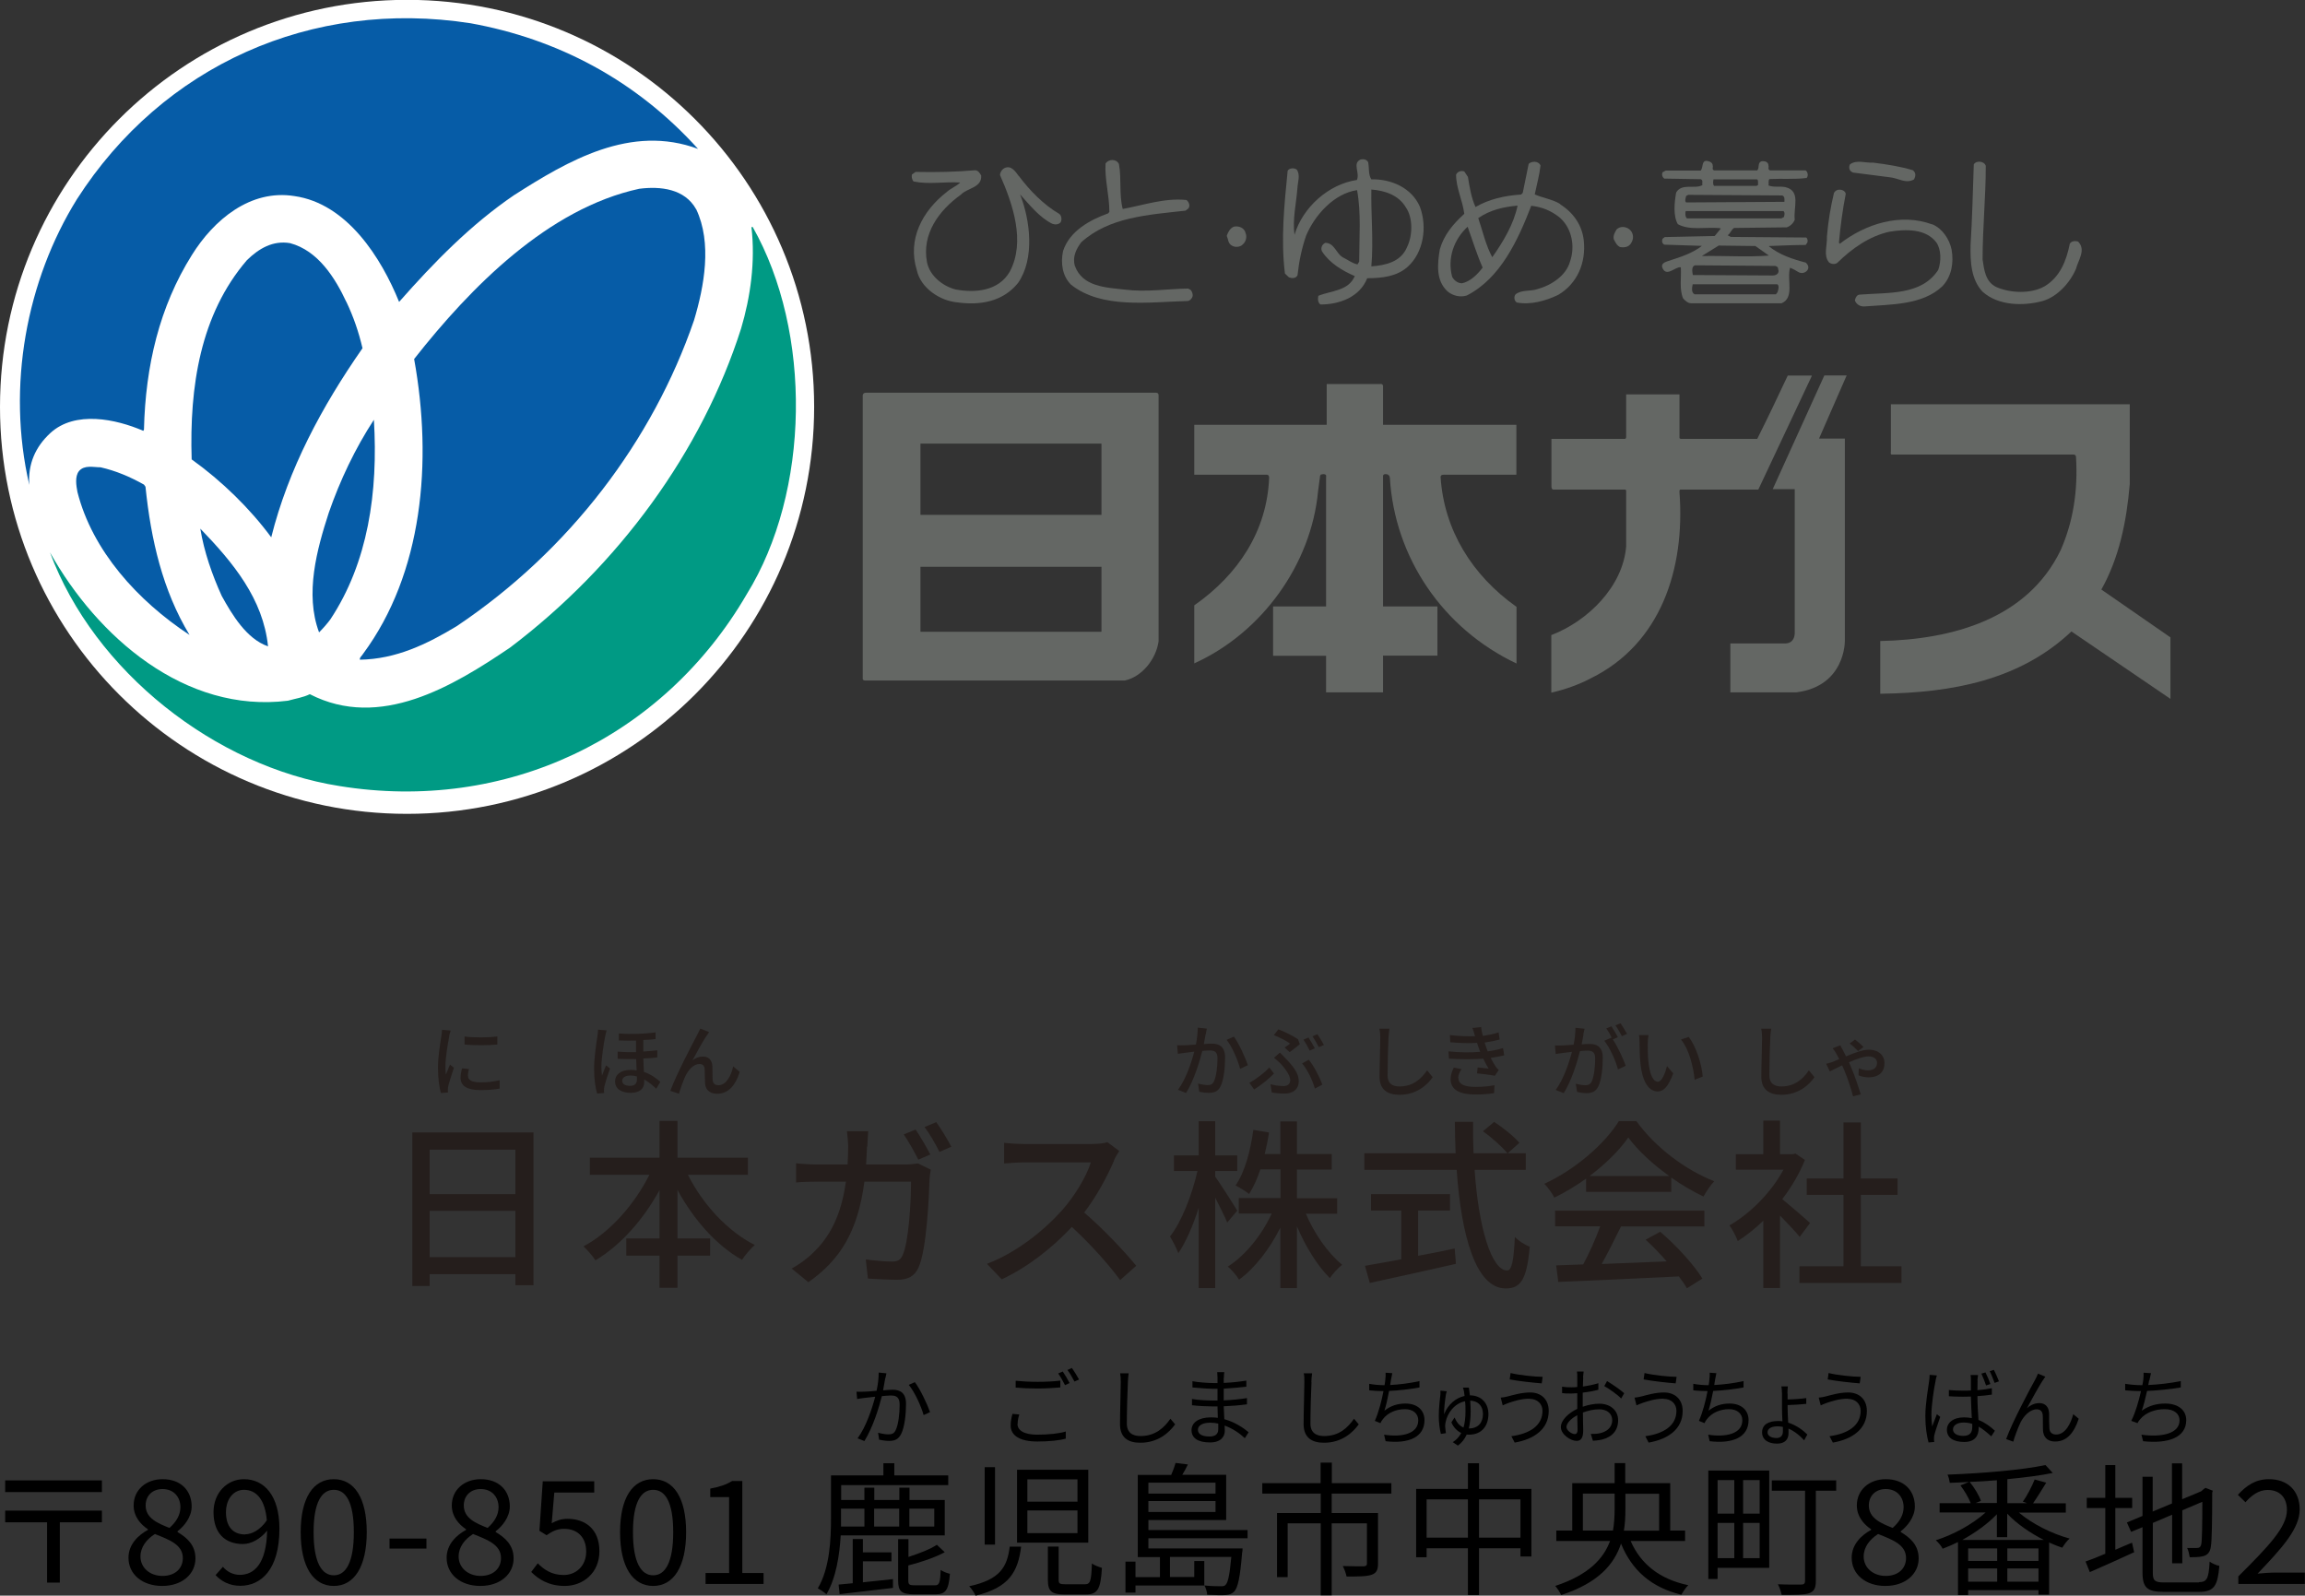 <?xml version="1.0" encoding="UTF-8"?>
<svg id="_レイヤー_2" data-name="レイヤー 2" xmlns="http://www.w3.org/2000/svg" viewBox="0 0 151.78 105.07">
  <rect x="0" y="0" width="151.78" height="105.07" fill="#333333" stroke="none"/>
  <defs>
    <style>
      .cls-1, .cls-2, .cls-3, .cls-4, .cls-5, .cls-6 {
        stroke-width: 0px;
      }

      .cls-2 {
        fill: #646764;
      }

      .cls-3 {
        fill: #065ca7;
      }

      .cls-4 {
        fill: #251e1c;
      }

      .cls-5 {
        fill: #fff;
      }

      .cls-6 {
        fill: #009a84;
      }
    </style>
  </defs>
  <g id="_レイヤー_1-2" data-name="レイヤー 1">
    <g>
      <path class="cls-2" d="M90.3,11.81c-.21-.32-.13-.74-.21-1.13-.1-.18-.28-.22-.49-.18-.57.25-.04.86-.25,1.35-1.88.28-3.57,1.81-4.11,3.61-.14-1.03.11-2.01.19-3.05.02-.42.21-.88-.04-1.24-.18-.14-.5-.1-.6.07-.22,2.24-.46,4.5-.18,6.77l.26.25c.17.07.46.1.57-.14.1-.93.28-1.77.56-2.59.56-1.35,1.84-2.79,3.36-3.01.28,1.48.14,3.15.14,4.71l-.11.18c-.36-.07-.64-.31-.96-.46-.45-.25-.56-.96-1.16-.96-.22.1-.32.35-.22.56.5.78,1.35,1.28,2.16,1.63-.42.99-1.55.95-2.4,1.3-.04.21-.04.44.14.57,1.23,0,2.58-.47,3.08-1.73.96,0,1.94-.11,2.65-.74,1.07-.95,1.31-2.65.82-3.96-.53-1.24-1.88-1.84-3.19-1.81ZM92.64,16.3c-.42.96-1.42,1.17-2.34,1.24.15-1.63-.03-3.47,0-5.06.88.07,1.78.35,2.27,1.17.49.7.45,1.91.07,2.64Z"/>
      <path class="cls-2" d="M116.49,16.2c.74-.03,1.73-.07,2.41-.07l.1-.14c.06-.11.03-.29-.07-.35l-4.96-.04-.21-.11c.18-.1.25-.39.43-.48l3.46-.04c.22-.07.43-.25.53-.5-.1-.82.43-1.91-.63-2.15-.35-.07-.78.03-1.1-.11.04-.14-.04-.32.07-.42.82-.04,1.66.03,2.44-.07.14-.14.07-.43-.07-.5h-2.33c-.18-.04-.07-.25-.11-.31,0-.26-.25-.32-.46-.29-.28.1-.11.42-.28.6h-2.83c-.18-.04-.06-.21-.1-.31,0-.22-.22-.29-.4-.32-.35,0-.21.42-.39.64h-2.3l-.21.11c-.07.14-.03.32.11.42l2.4.04c.18.07.07.24.11.39-.5.28-1.37-.15-1.73.49-.11.63-.21,1.52.11,2.08.77.43,1.83.18,2.75.26l.08.03-.4.49-3.29.07-.14.11c-.07.15-.03.32.11.39l2.48.08c-.63.49-1.42.74-2.2.99-.18.07-.49.14-.42.42.27.71.85-.06,1.23,0,.04.71-.11,1.45.15,2.05.14.15.31.32.53.32h5.95c.87-.36.34-1.55.56-2.34.21.08.38.18.56.29.18.1.42.07.57-.11.15-.18.06-.39-.1-.52-.85-.22-1.7-.5-2.41-1.06ZM112.83,11.81h2.87c.11.07.04.25.07.36l-.1.07h-2.8c-.1-.11-.06-.32-.04-.43ZM111.03,12.9l.14-.07,6.19.04c.18.08.14.25.14.42l-6.47.04c-.11-.1-.03-.28,0-.43ZM111.1,14.39c-.14-.09-.14-.35-.1-.49h6.44c.11.1.06.28.03.39l-.17.09h-6.2ZM113.19,16.17l2.4.03.89.63c-1.49.11-2.84,0-4.42.03l1.13-.7ZM111.63,17.47l5.28.04c.11.06.18.06.18.21.1.28-.12.42-.36.42l-5.26-.03c-.04-.21-.11-.6.17-.64ZM117.05,19.24l-.11.14h-5.35c-.24-.11-.17-.45-.13-.66h5.58c.14.11.06.38,0,.53Z"/>
      <path class="cls-2" d="M102.75,13.44c-.52-.32-1.16-.4-1.69-.64.13-.63.31-1.27.38-1.9-.14-.33-.6-.29-.78-.11l-.39,1.91-.11.11c-1.09.07-2.12.31-3,.82-.28-.61-.39-1.31-.5-1.98l-.24-.36c-.22-.07-.44,0-.54.21,0,.89.43,1.69.54,2.58-.78.71-1.35,1.42-1.61,2.34-.16.95-.27,2.05.5,2.76.33.28.81.42,1.27.28,2.23-1.13,3.39-3.68,4.25-5.91.71.08,1.31.32,1.88.78.81.71,1.02,1.92.67,2.9-.25.92-1.24,1.56-2.12,1.8-.46.17-1.06.03-1.46.35-.13.15-.1.43.08.54.92.17,1.9-.11,2.72-.5,1.27-.75,1.84-2.12,1.69-3.57-.1-1-.67-1.84-1.56-2.4ZM96.25,18.65c-.28,0-.53-.22-.63-.43-.32-1.2.1-2.44,1.02-3.29.32.88.6,1.81.99,2.69-.35.46-.81.92-1.38,1.04ZM98.27,16.95c-.43-.78-.64-1.74-.93-2.59.79-.54,1.67-.74,2.59-.82-.25,1.2-.92,2.34-1.67,3.4Z"/>
      <path class="cls-2" d="M122,11.36l2.41.31c.56.04,1.09.46,1.63.14.1-.21.14-.42-.08-.6-.82-.25-1.73-.39-2.61-.5-.53.03-1.09-.21-1.53.11-.1.18-.06.45.18.53Z"/>
      <path class="cls-2" d="M136.86,15.91c-.18-.06-.47-.06-.57.15-.22,1.1-.64,2.19-1.67,2.8-.89.5-2.26.45-3.19.03-.7-.35-.78-1.14-.88-1.8,0-2.09.21-4.11.21-6.16-.07-.32-.64-.39-.79-.1-.06,1.73-.1,3.53-.21,5.27-.03,1.17.04,2.31.79,3.11,1.03.92,2.66.96,3.96.61.96-.28,1.8-1.2,2.19-2.12.15-.58.67-1.24.15-1.78Z"/>
      <path class="cls-2" d="M127.24,14.78c-2.1-.78-4.42-.03-6.09,1.27l-.06-.07c.1-1.1.24-2.16.45-3.22-.07-.32-.63-.39-.78-.04-.22.92-.38,1.88-.46,2.86.03.58-.25,1.24.14,1.7.14.11.38.15.54.03.98-.96,2.12-1.76,3.43-2.05,1.09-.18,2.41-.21,3.1.71.32.46.32,1.24.12,1.8-1.1,1.69-3.26,1.48-5.17,1.63-.18,0-.29.21-.32.39.11.25.32.39.6.39,1.77-.14,3.86-.08,5.17-1.34.6-.64.75-1.53.6-2.4-.14-.68-.6-1.39-1.27-1.67Z"/>
      <path class="cls-2" d="M106.43,15.14c-.1.18-.21.35-.17.6.1.21.21.43.42.53.21.03.49.03.67-.18.14-.18.24-.43.14-.71-.14-.42-.75-.6-1.07-.24Z"/>
      <path class="cls-2" d="M119.3,24.73h-1.58c-.67,1.42-1.31,2.78-2.01,4.17h-5.03c-.1-.01-.09-.09-.09-.09v-2.84h-3.51v2.82c-.02.1-.07.11-.07.11h-4.85v3.13s-.01.19.12.21h4.7s.11-.02.1.1v3.63c-.21,2.66-2.53,4.93-4.93,5.85v3.79c.92-.21,1.82-.53,2.63-.96,4.56-2.26,6.19-7.15,5.81-12.24,0,0-.03-.21.1-.17h5.09l3.53-7.5Z"/>
      <path class="cls-2" d="M118.29,45.59h-4.35v-3.22h3.64c.66-.03.6-.75.6-.75v-9.41h-1.45l3.4-7.49h1.47s-1.82,4.16-1.82,4.16h1.7v13.32s.05,2.98-3.2,3.39Z"/>
      <path class="cls-2" d="M123.81,45.66v-3.45c4.77-.1,9.69-1.46,11.88-5.98.82-1.87,1.15-3.9,1.01-6.16-.02-.15-.17-.14-.17-.14h-11.98c-.08-.05-.04-.17-.04-.17v-3.14h15.73v5.26c-.21,2.48-.7,4.85-1.87,6.94l4.55,3.15v4.05l-.19-.13-6.33-4.31c-3.4,3.21-7.85,4.03-12.5,4.1h-.1Z"/>
      <path class="cls-5" d="M26.8,53.59c14.8,0,26.81-11.99,26.81-26.8,0-14.8-12-26.8-26.81-26.8S0,11.99,0,26.8C0,41.59,12,53.59,26.8,53.59Z"/>
      <path class="cls-3" d="M45.98,9.81c-4.45-1.66-8.59.78-12.13,3.04-2.86,1.95-5.27,4.42-7.57,7.03-1.17-2.89-3.42-6.48-6.9-6.97-2.89-.46-5.3,1.56-6.75,3.89-2.13,3.4-3.05,7.29-3.15,11.48l-.04.09c-1.81-.78-4.49-1.35-6.12.14-.99.91-1.49,2.05-1.39,3.42-1.51-6.5-.18-13.48,3.14-18.82C10.71,4.32,20.51-.09,30.98,1.53c5.69,1.03,10.86,3.71,14.99,8.28Z"/>
      <path class="cls-3" d="M45.84,13.77c1.06,2.23.53,5.09-.14,7.32-2.72,7.92-8.2,15.17-15.64,20.15-1.94,1.17-3.97,2.16-6.36,2.2-.04-.14.14-.26.21-.39,3.92-5.3,4.59-12.62,3.36-19.41,3.75-4.77,8.84-9.91,14.82-11.21,1.41-.18,3,0,3.75,1.35Z"/>
      <path class="cls-6" d="M49.56,14.94c3.93,6.93,3.79,17.44-.39,24.19-5.52,9.49-15.89,14.4-26.81,12.63-8.17-1.28-16.16-7.54-19.07-15.39,3.11,5.56,8.89,10.62,15.67,9.77.49-.14,1-.21,1.44-.43,4.63,2.38,9.42-.52,13.19-3.07,7.15-5.41,12.63-12.91,15.21-21.01.61-2.05.95-4.39.68-6.68h.07Z"/>
      <path class="cls-3" d="M22.81,19.88c.47.99.81,1.98,1.06,3.05-2.69,3.86-4.88,7.95-6.01,12.45-1.42-1.92-3.26-3.71-5.24-5.13-.15-4.8.57-9.55,3.64-13.12.79-.77,1.71-1.31,2.84-1.12,1.84.49,2.97,2.29,3.71,3.88Z"/>
      <path class="cls-3" d="M21.75,40.79c-.21.28-.45.56-.74.85-.95-2.54-.14-5.48.64-7.88.74-2.13,1.73-4.22,2.97-6.12.29,4.77-.39,9.41-2.87,13.15Z"/>
      <path class="cls-3" d="M9.48,31.91l.1.14c.36,3.5,1.13,6.83,2.9,9.76-3.43-2.26-6.4-5.55-7.38-9.41-.08-.43-.18-1.02.1-1.38.36-.42.95-.25,1.42-.25,1.02.23,1.97.64,2.86,1.14Z"/>
      <path class="cls-3" d="M17.65,42.56c-1.42-.49-2.37-2.09-3.05-3.32-.63-1.39-1.16-2.9-1.41-4.43,2.16,2.23,4.14,4.63,4.46,7.75Z"/>
      <path class="cls-2" d="M78.25,19c-1.38.02-2.79.25-4.18.07-1.24-.14-2.79-.18-3.29-1.56-.18-.6.1-1.13.42-1.56,1.84-1.66,4.39-1.8,6.87-2.08l.18-.14c.14-.18.04-.43-.12-.56-1.45-.15-2.82.34-4.2.59-.25-.95-.07-2.01-.25-2.96-.18-.36-.67-.33-.88-.04-.07,1.03.25,2.08.25,3.19l-.08.1c-1.2.43-2.54,1.16-2.97,2.48-.17.81-.04,1.66.53,2.22,2.03,1.6,5.06,1.14,7.69,1.07.17-.03.36-.25.31-.46-.04-.18-.1-.29-.28-.35Z"/>
      <path class="cls-2" d="M67.09,11.6c-.21-.28-.5-.75-.95-.53-.18.1-.29.29-.29.46.83,1.88,1.7,4.38.64,6.36-.74,1.28-2.27,1.41-3.57,1.17-.82-.21-1.7-.88-1.88-1.8-.35-1.85.78-3.4,2.23-4.44.42-.45,1.39-.45,1.34-1.26-.08-.14-.18-.33-.39-.35-1.27.11-2.58.14-3.93.11l-.24.17c-.04.14,0,.35.11.46,1,.21,2.05,0,3.07.07-.28.26-.64.39-.91.64-1.59,1.24-2.58,3.11-1.95,5.13.25,1.17,1.52,2.02,2.66,2.12,1.51.21,3-.04,4-1.27,1.12-1.6.81-4.14.14-5.84.61.67,1.27,1.52,2.13,1.94.18.06.39.06.54-.1.1-.18.06-.47-.11-.57-.99-.57-1.95-1.55-2.63-2.47Z"/>
      <path class="cls-2" d="M81.24,14.93c-.24.1-.38.35-.46.6.1.22.08.5.32.63.21.15.57.12.74-.07.21-.18.28-.5.18-.74-.07-.35-.46-.5-.79-.42Z"/>
      <path class="cls-2" d="M91.52,31.45c.31,5.27,3.5,9.95,8.34,12.24v-3.73c-2.94-2.08-4.78-5.08-5-8.56,0-.18.29-.14.29-.14h4.7v-3.29h-8.78v-2.47c.03-.28-.2-.21-.2-.21h-3.51v2.68h-8.72v3.29h4.76s.17-.03.17.2c-.14,3.51-2.04,6.38-4.93,8.4v3.82c4.47-2.02,7.7-6.54,8.15-11.32l.12-.91c0-.13.06-.2.06-.2.44-.12.35.16.35.16v8.52h-3.49v3.25h3.49v2.41h3.75v-2.42h3.58v-3.24h-3.58v-8.6s.01-.17.3-.09c0,0,.19.11.13.21Z"/>
      <path class="cls-2" d="M56.81,26.11v18.59s0,.11.16.11h17.1c1.14-.25,2.06-1.42,2.22-2.58v-16.19c.01-.21-.2-.18-.2-.18h-19.04c-.29-.02-.24.26-.24.26ZM72.53,33.9h-11.92v-4.69h11.92v4.69ZM72.53,41.6h-11.92v-4.28h11.92v4.28Z"/>
    </g>
    <g>
      <g>
        <path class="cls-4" d="M35.13,74.57v10.06h-1.19v-.73h-5.65v.78h-1.14v-10.11h7.98ZM28.29,75.7v2.93h5.65v-2.93h-5.65ZM33.94,82.78v-3.05h-5.65v3.05h5.65Z"/>
        <path class="cls-4" d="M45.3,77.36c.97,1.93,2.6,3.71,4.4,4.62-.26.23-.66.68-.84.98-1.71-.97-3.19-2.66-4.25-4.61v3.2h2.15v1.13h-2.15v2.12h-1.18v-2.12h-2.19v-1.13h2.19v-3.19c-1.06,1.94-2.54,3.62-4.22,4.63-.18-.28-.55-.7-.79-.92,1.74-.92,3.36-2.76,4.34-4.71h-3.92v-1.13h4.59v-2.42h1.18v2.42h4.64v1.13h-3.96Z"/>
        <path class="cls-4" d="M57.09,75.5c-.01.41-.04.8-.06,1.18h2.59c.31,0,.59-.04.83-.07l.84.41c-.04.2-.07.46-.08.61-.04,1.21-.19,4.64-.72,5.82-.25.55-.66.82-1.39.82-.65,0-1.34-.05-1.95-.08l-.14-1.26c.61.08,1.25.14,1.74.14.36,0,.55-.11.68-.41.41-.84.56-3.55.56-4.85h-3.07c-.44,3.33-1.63,5.17-3.69,6.62l-1.1-.9c.43-.23.96-.6,1.38-1.01,1.16-1.09,1.89-2.54,2.19-4.71h-1.82c-.44,0-1.01.01-1.46.05v-1.26c.46.05,1,.08,1.46.08h1.93c.02-.36.04-.74.04-1.15,0-.26-.04-.76-.08-1.04h1.4c-.02.29-.05.73-.06,1.02ZM61.26,76.02l-.79.34c-.24-.48-.64-1.2-.96-1.66l.78-.32c.3.43.73,1.18.97,1.64ZM62.64,75.51l-.78.34c-.25-.52-.65-1.2-.98-1.64l.77-.32c.32.44.77,1.19,1,1.63Z"/>
        <path class="cls-4" d="M73.36,76.42c-.42.98-1.13,2.34-1.97,3.42,1.24,1.06,2.69,2.6,3.43,3.51l-1.06.94c-.79-1.08-1.99-2.4-3.18-3.5-1.28,1.37-2.9,2.65-4.62,3.45l-.97-1.02c1.94-.74,3.74-2.18,4.93-3.51.82-.91,1.62-2.23,1.91-3.17h-4.4c-.47,0-1.12.06-1.31.07v-1.36c.24.04.94.08,1.31.08h4.45c.44,0,.84-.05,1.04-.12l.78.58c-.08.12-.26.42-.35.62Z"/>
        <path class="cls-4" d="M80.81,80.5c-.16-.4-.49-1.04-.79-1.64v5.96h-1.09v-5.29c-.37,1.18-.85,2.27-1.34,2.99-.11-.31-.36-.8-.55-1.1.76-.95,1.46-2.76,1.81-4.31h-1.55v-1.03h1.63v-2.25h1.09v2.25h1.45v1.03h-1.45v.37c.32.44,1.24,1.88,1.45,2.24l-.66.78ZM85.98,79.9c.56,1.33,1.48,2.64,2.4,3.38-.26.2-.62.59-.81.88-.8-.78-1.6-2.07-2.17-3.41v4.07h-1.09v-3.98c-.71,1.4-1.67,2.66-2.72,3.42-.17-.28-.5-.66-.74-.86,1.14-.72,2.23-2.06,2.89-3.49h-2.17v-1.02h2.75v-1.89h-1.33c-.2.62-.46,1.18-.74,1.62-.19-.16-.65-.44-.89-.56.61-.89.98-2.27,1.17-3.66l1.03.17c-.07.49-.17.96-.28,1.42h1.03v-2.15h1.09v2.15h2.29v1.02h-2.29v1.89h2.65v1.02h-2.06Z"/>
        <path class="cls-4" d="M97.1,77.03c.26,3.78,1.1,6.63,2.15,6.63.29,0,.43-.65.5-2.21.25.26.67.53.98.64-.19,2.16-.59,2.75-1.58,2.75-1.98,0-2.93-3.49-3.23-7.81h-6.08v-1.09h6.01c-.02-.68-.05-1.38-.05-2.07h1.2c-.01.7,0,1.4.03,2.07h3.44v1.09h-3.37ZM93.38,82.69c.79-.14,1.61-.31,2.41-.48l.08,1.01c-1.99.46-4.14.92-5.67,1.26l-.32-1.13c.65-.11,1.47-.26,2.39-.43v-3.21h-1.99v-1.08h5.2v1.08h-2.1v2.99ZM98.38,73.87c.59.38,1.32.97,1.67,1.38l-.78.7c-.34-.42-1.03-1.04-1.62-1.46l.73-.61Z"/>
        <path class="cls-4" d="M104.44,77.61c-.66.47-1.37.9-2.09,1.25-.12-.25-.42-.67-.66-.91,2.05-.94,4.01-2.66,4.91-4.13h1.15c1.27,1.76,3.26,3.23,5.13,3.96-.26.28-.52.67-.71,1.01-.7-.34-1.43-.76-2.12-1.25v.94h-5.61v-.86ZM102.38,79.72h9.85v1.04h-5.49c-.4.8-.84,1.7-1.27,2.47,1.33-.05,2.82-.11,4.28-.17-.44-.5-.92-1.01-1.39-1.43l.96-.52c1.09.92,2.23,2.19,2.78,3.08l-1.02.64c-.13-.23-.31-.49-.53-.78-2.86.14-5.9.28-7.94.36l-.14-1.09,1.78-.06c.4-.74.83-1.7,1.12-2.51h-2.97v-1.04ZM109.92,77.44c-1.08-.77-2.06-1.67-2.7-2.54-.58.84-1.49,1.74-2.55,2.54h5.25Z"/>
        <path class="cls-4" d="M118.52,81.46c-.28-.35-.82-.92-1.31-1.42v4.77h-1.1v-4.43c-.54.53-1.12.98-1.68,1.34-.11-.29-.38-.82-.55-1.03,1.37-.78,2.75-2.17,3.56-3.67h-3.14v-1.02h1.81v-2.21h1.1v2.21h.83l.19-.04.62.42c-.36.91-.89,1.79-1.49,2.58.56.46,1.56,1.32,1.83,1.57l-.68.91ZM125.21,83.38v1.1h-6.72v-1.1h2.9v-4.7h-2.42v-1.08h2.42v-3.69h1.14v3.69h2.42v1.08h-2.42v4.7h2.68Z"/>
      </g>
      <g>
        <path class="cls-4" d="M29.58,68.27c-.09.42-.25,1.39-.25,1.94,0,.18.01.36.03.55.09-.21.19-.46.27-.66l.26.21c-.13.39-.31.94-.37,1.2-.02.07-.03.18-.03.24,0,.05,0,.13.01.19l-.47.03c-.1-.36-.19-.97-.19-1.67,0-.77.16-1.65.22-2.06.02-.13.04-.29.05-.43l.57.05c-.04.09-.09.3-.11.39ZM30.82,70.85c0,.23.18.42.8.42.46,0,.85-.04,1.28-.14v.55c-.31.06-.74.1-1.29.1-.88,0-1.28-.3-1.28-.8,0-.19.03-.38.09-.63l.46.04c-.05.18-.07.32-.07.46ZM32.75,68.25v.53c-.59.06-1.56.06-2.16,0v-.53c.59.09,1.62.07,2.16,0Z"/>
        <path class="cls-4" d="M39.85,68.24c-.09.42-.25,1.48-.25,2.03,0,.19.02.37.04.56.07-.21.19-.48.27-.68l.26.21c-.14.38-.31.91-.37,1.18-.02.07-.03.18-.03.24,0,.05,0,.13.01.19l-.46.04c-.11-.37-.2-.94-.2-1.64,0-.76.16-1.74.22-2.15.02-.12.04-.29.04-.42l.57.05c-.04.09-.08.3-.1.4ZM43.17,67.96v.46c-.23.03-.51.05-.81.06v.76c.33-.02.64-.05.92-.08v.47c-.26.03-.58.06-.92.07.01.31.03.61.04.88.49.17.85.45,1.08.66l-.27.45c-.24-.24-.51-.45-.79-.61,0,.06,0,.12,0,.17,0,.43-.29.71-.89.71s-1.03-.25-1.03-.76c0-.4.33-.75,1.02-.75.14,0,.27.01.4.03-.01-.24-.02-.5-.03-.74-.4,0-.81,0-1.22-.02v-.47c.41.03.82.04,1.21.03v-.76c-.37.01-.75,0-1.13-.01v-.46c.88.07,1.79.02,2.41-.07ZM41.48,71.5c.36,0,.46-.18.46-.44,0-.05,0-.11,0-.18-.14-.04-.29-.06-.43-.06-.34,0-.54.14-.54.34,0,.23.2.34.52.34Z"/>
        <path class="cls-4" d="M46.52,68.21c-.24.36-.67,1.13-.92,1.61.22-.17.46-.25.69-.25.37,0,.6.23.62.65.01.27,0,.67.02.91.02.24.18.33.38.33.52,0,.84-.65.97-1.24l.43.36c-.27.86-.72,1.44-1.49,1.44-.56,0-.78-.35-.79-.68-.02-.29-.02-.7-.03-.95-.01-.2-.13-.33-.34-.33-.39,0-.73.39-.93.8-.14.3-.35.9-.42,1.16l-.57-.19c.38-1.04,1.48-3.15,1.75-3.65.07-.13.14-.27.22-.45l.58.23c-.05.07-.1.16-.16.25Z"/>
      </g>
      <g>
        <path class="cls-4" d="M79.39,68.1c-.03.16-.08.41-.12.65.21-.02.4-.03.52-.03.5,0,.88.2.88.92,0,.61-.08,1.44-.29,1.87-.16.36-.43.45-.79.45-.2,0-.44-.03-.62-.07l-.08-.54c.21.06.49.1.63.1.19,0,.33-.05.42-.25.15-.32.23-.97.23-1.51,0-.44-.2-.52-.53-.52-.11,0-.28.01-.47.03-.19.76-.56,1.95-1.07,2.77l-.53-.21c.52-.7.89-1.81,1.07-2.51-.24.03-.45.05-.57.07-.13.02-.37.05-.51.07l-.05-.56c.18.01.32,0,.5,0,.16,0,.44-.03.74-.05.07-.38.12-.77.12-1.11l.6.06c-.03.11-.05.24-.07.36ZM82.17,70.14l-.51.24c-.14-.55-.53-1.47-.89-1.91l.48-.21c.32.43.76,1.39.92,1.88Z"/>
        <path class="cls-4" d="M82.58,71.74l-.31-.44c.43-.23,1.02-.68,1.31-1.01l.31.4c-.29.3-.79.73-1.31,1.05ZM84.48,71.52c.25,0,.48-.1.48-.39,0-.34-.37-.8-.62-1.08-.12-.12-.29-.27-.45-.4l.39-.34c.14.14.27.27.4.41.51.53.84.98.84,1.46,0,.65-.51.83-.94.83-.31,0-.6-.03-.84-.08l-.08-.54c.27.08.53.12.82.12ZM84.95,68.72c-.22-.17-.68-.41-1.07-.56l.3-.38c.41.16.97.43,1.29.65l.12.33c-.13.11-.47.38-.67.52l-.33-.3c.13-.09.27-.19.35-.25ZM85.75,70.02l.43-.24c.34.41.73,1.17.89,1.64l-.49.26c-.13-.5-.48-1.24-.84-1.66ZM86.58,69.03l-.34.15c-.1-.21-.27-.52-.41-.72l.33-.14c.13.19.31.51.42.71ZM87.18,68.81l-.34.14c-.11-.22-.28-.52-.42-.71l.33-.14c.13.19.33.52.43.71Z"/>
        <path class="cls-4" d="M91.43,68.33c-.03.57-.06,1.76-.06,2.48,0,.55.33.73.78.73.9,0,1.45-.51,1.82-1.06l.37.45c-.34.49-1.04,1.16-2.19,1.16-.78,0-1.31-.34-1.31-1.19,0-.73.05-2.06.05-2.56,0-.22-.02-.43-.06-.6h.66c-.03.2-.05.41-.06.6Z"/>
        <path class="cls-4" d="M96.98,67.69l.55-.06c.02.19.06.39.11.58.36-.05.71-.12,1.04-.23l.07.47c-.29.08-.64.15-.99.2.04.11.07.21.1.3.03.09.07.18.1.28.42-.05.76-.14,1.01-.22l.08.48c-.25.06-.55.12-.89.17.1.2.21.39.32.56.06.09.13.16.21.24l-.26.38c-.29-.07-.8-.12-1.17-.16l.04-.39c.25.03.56.06.72.07-.13-.21-.25-.43-.35-.65-.63.05-1.47.05-2.26,0l-.03-.48c.77.08,1.51.08,2.09.03-.03-.08-.06-.15-.09-.23-.05-.13-.08-.25-.12-.36-.49.03-1.11.02-1.76-.04l-.03-.47c.61.07,1.18.09,1.66.07,0-.02,0-.03-.02-.05-.04-.17-.1-.34-.16-.51ZM96.03,70.97c0,.41.37.6,1.12.6.49,0,.89-.04,1.26-.11l-.03.52c-.36.06-.79.09-1.23.09-1.02,0-1.62-.3-1.63-1,0-.31.1-.54.21-.77l.51.1c-.12.18-.22.36-.22.58Z"/>
        <path class="cls-4" d="M104.27,68.12c-.03.16-.08.41-.12.65.21-.02.4-.03.52-.03.49,0,.87.2.87.92,0,.61-.08,1.44-.29,1.87-.17.36-.44.45-.79.45-.2,0-.44-.04-.61-.08l-.09-.54c.21.06.49.1.63.1.18,0,.32-.05.42-.24.15-.32.23-.98.23-1.52,0-.44-.2-.52-.53-.52-.11,0-.28.01-.47.03-.19.76-.56,1.95-1.07,2.77l-.53-.21c.52-.7.89-1.81,1.07-2.51-.23.03-.44.05-.56.07-.13.02-.37.05-.51.07l-.05-.56c.17.01.33,0,.5,0,.16,0,.44-.03.73-.05.08-.38.12-.77.12-1.11l.6.06c-.03.11-.05.24-.08.36ZM106.53,68.3l-.33.14c.31.46.7,1.3.85,1.74l-.51.24c-.14-.55-.54-1.45-.9-1.89l.48-.21s.02.02.02.03c-.1-.2-.24-.46-.37-.63l.34-.14c.13.19.31.51.42.71ZM107.13,68.08l-.33.15c-.12-.22-.28-.52-.43-.71l.34-.14c.13.19.33.52.43.7Z"/>
        <path class="cls-4" d="M108.5,68.71c0,.33,0,.76.04,1.16.08.81.29,1.36.63,1.36.26,0,.48-.56.6-1.03l.41.48c-.33.88-.64,1.19-1.02,1.19-.52,0-1-.5-1.14-1.85-.05-.45-.06-1.07-.06-1.38,0-.13,0-.35-.04-.48h.63c-.03.16-.05.43-.05.57ZM112.12,70.89l-.53.21c-.09-.89-.38-2.03-.9-2.65l.51-.17c.47.6.86,1.78.92,2.61Z"/>
        <path class="cls-4" d="M116.57,68.33c-.03.57-.06,1.76-.06,2.48,0,.55.34.73.79.73.9,0,1.44-.51,1.81-1.06l.37.45c-.34.49-1.04,1.16-2.19,1.16-.78,0-1.31-.34-1.31-1.19,0-.73.05-2.06.05-2.56,0-.22-.02-.43-.06-.6h.66c-.03.2-.05.41-.06.6Z"/>
        <path class="cls-4" d="M121.33,69.11c.06.11.14.27.23.45.53-.23,1.1-.44,1.49-.44.71,0,1.04.43,1.04.87,0,.58-.33.95-1.07.95-.23,0-.5-.07-.64-.13l.02-.47c.17.08.4.14.59.14.43,0,.61-.22.61-.5,0-.2-.16-.42-.56-.42-.32,0-.81.18-1.29.39.06.12.11.25.15.35.22.49.49,1.32.63,1.76l-.51.13c-.13-.51-.36-1.2-.57-1.7-.05-.11-.1-.23-.15-.34-.35.17-.65.32-.81.4l-.24-.5c.17-.04.33-.1.41-.12.13-.05.29-.12.45-.19-.08-.15-.15-.29-.21-.39-.05-.09-.14-.23-.23-.32l.51-.2c.05.09.1.2.14.27ZM121.79,68.72l.36-.27c.14.1.42.35.56.49l-.36.27c-.15-.16-.37-.36-.56-.5Z"/>
      </g>
    </g>
    <g>
      <g>
        <path class="cls-1" d="M6.71,98.25H.34v-.77h6.37v.77ZM6.71,100.24h-2.77v3.97h-.84v-3.97H.34v-.77h6.37v.77Z"/>
        <path class="cls-1" d="M8.46,102.57c0-.88.65-1.49,1.28-1.83v-.04c-.5-.34-.94-.85-.94-1.57,0-1.04.83-1.73,1.91-1.73,1.19,0,1.91.74,1.91,1.8,0,.71-.52,1.32-.93,1.63v.05c.6.36,1.18.84,1.18,1.74,0,1.02-.87,1.81-2.19,1.81s-2.22-.78-2.22-1.85ZM12.04,102.6c0-.88-.86-1.2-1.84-1.59-.55.35-.95.86-.95,1.48,0,.74.62,1.28,1.45,1.28s1.34-.49,1.34-1.18ZM11.88,99.25c0-.67-.43-1.2-1.18-1.2-.65,0-1.11.43-1.11,1.08,0,.82.75,1.16,1.57,1.48.47-.42.72-.87.72-1.37Z"/>
        <path class="cls-1" d="M14.2,103.71l.48-.54c.27.33.68.53,1.11.53.95,0,1.76-.74,1.8-2.91-.44.54-1.04.88-1.59.88-1.18,0-1.94-.71-1.94-2.1,0-1.29.91-2.17,2-2.17,1.34,0,2.34,1.08,2.34,3.26,0,2.72-1.23,3.76-2.58,3.76-.72,0-1.25-.3-1.63-.71ZM16.14,101.03c.44,0,.99-.28,1.43-.92-.11-1.31-.65-2.01-1.51-2.01-.67,0-1.18.59-1.18,1.48s.42,1.46,1.26,1.46Z"/>
        <path class="cls-1" d="M19.8,100.89c0-2.27.83-3.49,2.18-3.49s2.17,1.23,2.17,3.49-.82,3.54-2.17,3.54-2.18-1.26-2.18-3.54ZM23.3,100.89c0-1.99-.53-2.79-1.32-2.79s-1.33.81-1.33,2.79.53,2.84,1.33,2.84,1.32-.86,1.32-2.84Z"/>
        <path class="cls-1" d="M25.65,101.31h2.43v.66h-2.43v-.66Z"/>
        <path class="cls-1" d="M29.41,102.57c0-.88.65-1.49,1.28-1.83v-.04c-.5-.34-.94-.85-.94-1.57,0-1.04.83-1.73,1.91-1.73,1.19,0,1.91.74,1.91,1.8,0,.71-.52,1.32-.93,1.63v.05c.6.36,1.18.84,1.18,1.74,0,1.02-.87,1.81-2.19,1.81s-2.22-.78-2.22-1.85ZM32.99,102.6c0-.88-.86-1.2-1.84-1.59-.55.35-.95.86-.95,1.48,0,.74.62,1.28,1.45,1.28s1.34-.49,1.34-1.18ZM32.83,99.25c0-.67-.43-1.2-1.18-1.2-.65,0-1.11.43-1.11,1.08,0,.82.75,1.16,1.57,1.48.47-.42.72-.87.72-1.37Z"/>
        <path class="cls-1" d="M34.98,103.51l.43-.57c.4.4.9.77,1.71.77s1.48-.6,1.48-1.54-.57-1.5-1.45-1.5c-.47,0-.76.15-1.16.42l-.47-.29.22-3.26h3.39v.74h-2.63l-.17,2.02c.31-.17.62-.29,1.04-.29,1.16,0,2.1.67,2.1,2.13s-1.1,2.29-2.28,2.29c-1.08,0-1.75-.46-2.21-.92Z"/>
        <path class="cls-1" d="M40.83,100.89c0-2.27.83-3.49,2.18-3.49s2.17,1.23,2.17,3.49-.82,3.54-2.17,3.54-2.18-1.26-2.18-3.54ZM44.33,100.89c0-1.99-.53-2.79-1.32-2.79s-1.33.81-1.33,2.79.53,2.84,1.33,2.84,1.32-.86,1.32-2.84Z"/>
        <path class="cls-1" d="M46.46,103.58h1.55v-5h-1.24v-.56c.62-.11,1.06-.27,1.44-.5h.67v6.06h1.4v.72h-3.82v-.72Z"/>
        <path class="cls-1" d="M55.36,101.1c-.08,1.3-.3,2.79-.94,3.88-.11-.11-.41-.31-.57-.39.8-1.35.87-3.26.87-4.65v-2.79h3.45v-.8h.72v.8h3.55v.64h-7.05v.98h1.53v-.81h.65v.81h1.65v-.81h.67v.81h2.32v2.33h-6.84ZM56.82,104.19c.63-.07,1.3-.13,1.98-.21v.58c-1.25.15-2.57.3-3.51.41l-.07-.63c.28-.02.59-.06.93-.09v-2.91h.67v.88h1.88v.59h-1.88v1.37ZM55.38,99.34v.6c0,.18,0,.38,0,.58h1.54v-1.18h-1.53ZM57.56,99.34v1.18h1.65v-1.18h-1.65ZM61.55,104.39c.3,0,.36-.15.39-1.01.15.1.42.21.61.25-.08,1.06-.28,1.35-.93,1.35h-1.43c-.84,0-1.05-.2-1.05-.91v-2.72h.68v1.17c.71-.23,1.44-.51,1.87-.8l.52.49c-.65.35-1.57.66-2.4.87v.98c0,.28.06.33.44.33h1.28ZM59.88,99.34v1.18h1.64v-1.18h-1.64Z"/>
        <path class="cls-1" d="M67.24,101.84c-.21,1.65-.77,2.69-3,3.23-.08-.18-.27-.47-.42-.62,2.04-.44,2.5-1.27,2.67-2.61h.75ZM65.52,96.61v5.1h-.68v-5.1h.68ZM71.66,96.78v4.8h-4.69v-4.8h4.69ZM67.65,98.88h3.3v-1.47h-3.3v1.47ZM67.65,100.95h3.3v-1.49h-3.3v1.49ZM69.71,101.84v2.17c0,.27.07.31.45.31h1.27c.36,0,.43-.18.47-1.37.15.12.46.23.66.29-.08,1.41-.29,1.75-1.05,1.75h-1.42c-.86,0-1.09-.22-1.09-.98v-2.17h.72Z"/>
        <path class="cls-1" d="M75.62,101.28v.68h6.2s0,.19-.03.29c-.13,1.63-.28,2.27-.51,2.54-.16.16-.32.22-.59.24-.23.02-.7,0-1.2-.02,0-.18-.09-.45-.18-.61.47.05.9.05,1.06.05s.25,0,.33-.09c.16-.15.27-.65.38-1.84h-4.04v1.32h1.6v-1.05h.66v1.61h-4.53v.47h-.66v-2.04h.66v1.02h1.61v-1.32h-1.46v-5.41h2.2c.12-.27.23-.57.29-.79l.81.1c-.11.24-.25.48-.37.68h2.89v2.98h-5.12v.66h6.53v.54h-6.53ZM75.62,97.63v.72h4.42v-.72h-4.42ZM80.04,99.56v-.72h-4.42v.72h4.42Z"/>
        <path class="cls-1" d="M87.69,98.35v1.28h3.05v3.33c0,.41-.1.62-.41.73-.33.12-.87.12-1.66.12-.04-.21-.15-.5-.25-.69.64.02,1.21.02,1.38.02.16-.02.21-.06.21-.18v-2.65h-2.32v4.74h-.72v-4.74h-2.18v3.54h-.7v-4.22h2.88v-1.28h-3.85v-.69h3.84v-1.35h.74v1.35h3.92v.69h-3.93Z"/>
        <path class="cls-1" d="M100.84,98.04v4.45h-.72v-.54h-2.73v3.08h-.73v-3.08h-2.72v.59h-.69v-4.5h3.41v-1.69h.73v1.69h3.45ZM96.66,101.25v-2.52h-2.72v2.52h2.72ZM100.12,101.25v-2.52h-2.73v2.52h2.73Z"/>
        <path class="cls-1" d="M107.38,101.48c.66,1.51,1.91,2.51,3.79,2.9-.15.14-.35.44-.46.63-1.99-.49-3.26-1.62-3.97-3.37-.44,1.36-1.49,2.59-3.94,3.39-.07-.16-.26-.46-.39-.6,2.21-.73,3.18-1.8,3.61-2.96h-3.54v-.69h1.05v-3.12h2.79v-1.32h.7v1.32h2.96v3.12h.98v.69h-3.58ZM106.21,100.79c.08-.47.11-.94.11-1.41v-1.03h-2.09v2.43h1.98ZM107.03,98.35v1.03c0,.47-.02.94-.1,1.41h2.32v-2.43h-2.22Z"/>
        <path class="cls-1" d="M116.5,103.24h-3.4v.73h-.61v-7.14h4.01v6.41ZM113.1,97.46v2.21h1.1v-2.21h-1.1ZM113.1,102.6h1.1v-2.32h-1.1v2.32ZM115.87,97.46h-1.09v2.21h1.09v-2.21ZM115.87,102.6v-2.32h-1.09v2.32h1.09ZM120.92,98.16h-1.35v5.93c0,.47-.1.69-.44.82-.33.11-.91.11-1.81.11-.04-.19-.14-.51-.25-.7.67.03,1.35.02,1.53.02.19,0,.26-.07.26-.25v-5.93h-2.19v-.68h4.24v.68Z"/>
        <path class="cls-1" d="M121.93,102.57c0-.88.65-1.49,1.28-1.83v-.04c-.5-.34-.94-.85-.94-1.57,0-1.04.83-1.73,1.91-1.73,1.19,0,1.91.74,1.91,1.8,0,.71-.52,1.32-.93,1.63v.05c.6.36,1.18.84,1.18,1.74,0,1.02-.87,1.81-2.19,1.81s-2.22-.78-2.22-1.85ZM125.51,102.6c0-.88-.86-1.2-1.84-1.59-.55.35-.95.86-.95,1.48,0,.74.62,1.28,1.45,1.28s1.34-.49,1.34-1.18ZM125.35,99.25c0-.67-.43-1.2-1.18-1.2-.65,0-1.11.43-1.11,1.08,0,.82.75,1.16,1.57,1.48.47-.42.72-.87.72-1.37Z"/>
        <path class="cls-1" d="M132.93,99.59c.86.74,2.17,1.4,3.35,1.72-.17.14-.37.41-.48.6-.29-.09-.58-.21-.87-.34v3.43h-.7v-.29h-4.63v.32h-.67v-3.49c-.34.17-.68.31-1.01.44-.08-.17-.29-.42-.45-.56,1.13-.35,2.42-1.05,3.28-1.83h-3.03v-.61h2.05c-.14-.35-.41-.82-.68-1.17l.57-.23c-.44.03-.87.05-1.27.06-.02-.15-.08-.4-.15-.54,2.25-.08,4.96-.31,6.45-.63l.48.52c-.82.17-1.86.3-2.99.41v1.58h1.3l-.28-.1c.28-.39.61-1.03.78-1.46l.76.21c-.29.47-.61.99-.87,1.36h2.16v.61h-3.09ZM134.58,101.4c-.9-.46-1.78-1.06-2.41-1.73v1.55h-.68v-1.51c-.61.64-1.44,1.23-2.28,1.69h5.37ZM131.51,101.96h-1.91v.82h1.91v-.82ZM129.6,104.15h1.91v-.87h-1.91v.87ZM131.49,97.47c-.59.05-1.2.09-1.79.11.31.38.62.89.74,1.25l-.35.14h1.4v-1.51ZM134.23,101.96h-2.05v.82h2.05v-.82ZM134.23,104.15v-.87h-2.05v.87h2.05Z"/>
        <path class="cls-1" d="M139.31,102.04c.35-.15.71-.31,1.08-.46l.14.63c-1.01.47-2.08.94-2.92,1.31l-.28-.7c.35-.12.81-.3,1.3-.51v-3.01h-1.22v-.67h1.22v-2.16h.66v2.16h1.11v.67h-1.11v2.75ZM144.79,104.18c.55,0,.65-.26.71-1.35.17.12.44.24.64.28-.11,1.29-.33,1.71-1.33,1.71h-2.33c-1.07,0-1.4-.26-1.4-1.27v-2.99l-.75.31-.28-.62,1.03-.43v-2.58h.67v2.29l1.27-.53v-2.64h.67v2.36l1.25-.52.15-.13.13-.1.49.19-.04.13c0,1.78-.02,3.19-.09,3.55-.05.39-.24.56-.5.63-.27.07-.63.07-.89.07-.03-.19-.09-.46-.17-.61.23,0,.53,0,.64,0,.14,0,.24-.04.29-.25.05-.23.07-1.28.07-2.79l-1.32.56v3.49h-.67v-3.2l-1.27.54v3.29c0,.5.12.63.74.63h2.29Z"/>
        <path class="cls-1" d="M147.4,103.79c2.04-2.03,3.19-3.25,3.19-4.36,0-.77-.42-1.32-1.28-1.32-.57,0-1.06.36-1.45.81l-.5-.49c.57-.62,1.17-1.03,2.05-1.03,1.25,0,2.02.79,2.02,1.99,0,1.27-1.16,2.54-2.77,4.23.36-.03.78-.07,1.14-.07h1.97v.75h-4.38v-.51Z"/>
      </g>
      <g>
        <path class="cls-1" d="M58.29,90.76c-.03.16-.08.48-.14.79.26-.02.49-.04.62-.04.49,0,.89.19.89.93,0,.65-.09,1.53-.32,1.98-.18.37-.45.46-.8.46-.21,0-.47-.04-.65-.08l-.07-.46c.23.07.52.11.68.11.2,0,.37-.04.48-.28.18-.37.26-1.09.26-1.68,0-.5-.24-.6-.58-.6-.13,0-.35.02-.59.04-.2.79-.58,2.03-1.15,2.96l-.45-.18c.56-.75.97-2,1.16-2.74-.29.03-.55.06-.7.08-.13.02-.35.04-.49.07l-.04-.48c.17.01.31,0,.49,0,.18,0,.51-.03.83-.06.09-.39.14-.82.14-1.2l.51.05c-.02.1-.04.22-.07.32ZM61.25,92.98l-.43.2c-.16-.57-.59-1.53-.98-1.99l.4-.18c.34.44.82,1.45,1,1.97Z"/>
        <path class="cls-1" d="M67,93.76c0,.42.42.71,1.3.71.76,0,1.47-.08,1.88-.21v.47c-.38.11-1.08.19-1.87.19-1.12,0-1.76-.37-1.76-1.06,0-.29.06-.54.12-.76l.45.04c-.07.21-.11.42-.11.62ZM68.34,90.99c.53,0,1.09-.03,1.48-.08v.45c-.37.03-.97.07-1.48.07-.55,0-1.02-.02-1.46-.06v-.45c.4.04.9.07,1.45.07ZM70.43,91.07l-.3.14c-.11-.23-.3-.56-.45-.77l.3-.13c.14.2.34.54.45.76ZM71.05,90.84l-.3.13c-.12-.24-.3-.55-.46-.76l.29-.13c.15.2.36.55.47.75Z"/>
        <path class="cls-1" d="M74.27,91c-.03.62-.07,1.92-.07,2.74,0,.6.38.82.9.82,1,0,1.57-.57,1.97-1.14l.31.37c-.38.52-1.09,1.21-2.3,1.21-.79,0-1.33-.33-1.33-1.23,0-.81.05-2.2.05-2.78,0-.2-.01-.4-.04-.56h.56c-.03.19-.04.38-.05.56Z"/>
        <path class="cls-1" d="M80.58,90.73c0,.07,0,.19,0,.33.49-.02.99-.07,1.49-.15v.4c-.44.05-.96.1-1.49.13v.77c.53-.02,1.03-.07,1.53-.15v.41c-.52.07-1.01.11-1.53.13.01.29.03.58.04.85.73.2,1.29.6,1.6.86l-.25.39c-.32-.3-.78-.63-1.33-.83,0,.14.01.25.01.34,0,.38-.25.77-.97.77-.79,0-1.22-.28-1.22-.81,0-.5.48-.84,1.27-.84.16,0,.31.01.46.03,0-.25-.02-.51-.02-.75h-.31c-.37,0-.98-.03-1.37-.08v-.41c.39.07,1.02.1,1.38.1h.3v-.77h-.24c-.38,0-1.06-.06-1.41-.09v-.41c.35.07,1.03.12,1.4.12h.25v-.39c0-.09-.01-.25-.02-.33h.47c-.02.1-.03.21-.03.37ZM79.64,94.59c.31,0,.58-.1.58-.48,0-.09,0-.23,0-.37-.17-.04-.35-.06-.53-.06-.52,0-.81.2-.81.46s.22.45.76.45Z"/>
        <path class="cls-1" d="M86.36,91c-.03.62-.07,1.92-.07,2.74,0,.6.38.82.9.82,1.01,0,1.57-.57,1.97-1.14l.31.37c-.38.52-1.09,1.21-2.29,1.21-.79,0-1.34-.33-1.34-1.23,0-.81.05-2.2.05-2.78,0-.2,0-.4-.04-.56h.55c-.03.19-.04.38-.05.56Z"/>
        <path class="cls-1" d="M91.59,90.88c-.02.09-.03.19-.05.32.59-.03,1.32-.12,1.93-.26v.42c-.57.11-1.36.2-2,.23-.09.46-.2.98-.31,1.3.43-.33.87-.47,1.39-.47.79,0,1.25.45,1.25,1.09,0,1.14-1.06,1.57-2.56,1.39l-.1-.43c1.14.18,2.25-.04,2.25-.95,0-.41-.31-.73-.88-.73s-1.13.23-1.46.67c-.06.08-.11.15-.15.25l-.37-.15c.25-.55.45-1.33.57-1.96h0c-.34,0-.65-.02-.94-.05v-.43c.26.05.64.09.93.09h.08c.03-.14.04-.26.05-.36.02-.18.03-.3.02-.46l.44.03c-.03.15-.06.32-.09.46Z"/>
        <path class="cls-1" d="M96.78,91.88c.8,0,1.23.55,1.23,1.23,0,.74-.4,1.36-1.29,1.36-.05,0-.09,0-.14-.01-.13.29-.32.54-.58.73l-.34-.23c.25-.15.43-.36.56-.6-.27-.13-.5-.36-.65-.7l.21-.32c.14.32.33.55.59.66.09-.31.13-.67.13-1.05,0-.26,0-.48-.03-.68-.71.14-1.17.8-1.28,1.38-.02.08-.03.17-.03.27,0,.1.04.34.05.45l-.33.05c-.07-.27-.14-.74-.14-1.17,0-.53.08-1.2.11-1.45,0-.08,0-.17,0-.23l.42.04c-.03.07-.04.15-.06.22-.05.3-.13.94-.12,1.3.25-.65.78-1.09,1.35-1.21-.02-.12-.03-.22-.04-.3-.02-.09-.04-.18-.07-.25h.39c.02.12.05.3.07.52ZM96.72,94.06h0c.63,0,.93-.4.93-.95,0-.46-.24-.85-.84-.88.02.23.03.48.03.72,0,.4-.04.77-.12,1.1Z"/>
        <path class="cls-1" d="M100.71,92.1c-.57,0-1.06.18-1.35.27-.15.05-.29.12-.41.17l-.13-.51c.14-.01.31-.04.46-.08.35-.09.91-.26,1.48-.26.7,0,1.22.43,1.22,1.22,0,1.19-.96,1.86-2.24,2.08l-.22-.42c1.2-.16,2.05-.69,2.05-1.67,0-.46-.34-.79-.85-.79ZM101.58,90.67l-.06.42c-.55-.04-1.55-.15-2.11-.26l.06-.42c.54.14,1.62.25,2.1.25Z"/>
        <path class="cls-1" d="M104.25,90.71c0,.13-.01.35-.02.59.36-.05.74-.13,1.02-.22v.43c-.28.08-.67.15-1.03.19,0,.26,0,.52,0,.74v.19c.38-.13.76-.2,1.09-.2.72,0,1.24.43,1.24,1.09s-.37,1.09-1.05,1.27c-.22.05-.44.07-.61.08l-.14-.45c.18,0,.4,0,.58-.04.43-.09.83-.35.83-.86,0-.47-.38-.72-.85-.72-.37,0-.72.08-1.08.21,0,.47.02.96.02,1.19,0,.51-.17.68-.44.68-.38,0-1.03-.42-1.03-.91,0-.46.51-.93,1.08-1.2v-.31c0-.22,0-.48,0-.72-.14.01-.26.02-.37.02-.28,0-.46,0-.63-.03v-.42c.26.04.44.04.62.04.11,0,.24,0,.38-.02,0-.29,0-.53,0-.63,0-.11,0-.3-.02-.39h.44c-.01.1-.03.25-.04.38ZM103.7,94.43c.11,0,.18-.09.18-.27,0-.2-.01-.57-.02-.97-.41.21-.71.53-.71.77s.35.47.54.47ZM106.95,91.74l-.2.35c-.24-.26-.79-.64-1.11-.82l.18-.33c.35.21.89.58,1.13.8Z"/>
        <path class="cls-1" d="M109.53,92.1c-.57,0-1.06.18-1.35.27-.15.05-.3.12-.42.17l-.13-.51c.14-.01.31-.04.46-.08.35-.09.91-.26,1.48-.26.7,0,1.23.43,1.23,1.22,0,1.19-.96,1.86-2.24,2.08l-.22-.42c1.2-.16,2.05-.69,2.05-1.67,0-.46-.34-.79-.85-.79ZM110.4,90.67l-.06.42c-.55-.04-1.55-.15-2.11-.26l.06-.42c.54.14,1.62.25,2.1.25Z"/>
        <path class="cls-1" d="M112.93,90.88c-.02.09-.03.19-.05.32.59-.03,1.32-.12,1.93-.26v.42c-.57.11-1.36.2-2,.23-.09.46-.2.98-.31,1.3.43-.33.87-.47,1.39-.47.79,0,1.25.45,1.25,1.09,0,1.14-1.06,1.57-2.56,1.39l-.1-.43c1.14.18,2.25-.04,2.25-.95,0-.41-.31-.73-.88-.73s-1.13.23-1.46.67c-.06.08-.11.15-.15.25l-.37-.15c.25-.55.45-1.33.57-1.96h0c-.34,0-.65-.02-.94-.05v-.43c.26.05.64.09.93.09h.08c.03-.14.04-.26.05-.36.02-.18.03-.3.02-.46l.44.03c-.03.15-.06.32-.09.46Z"/>
        <path class="cls-1" d="M117.71,91.76v.39c.33,0,.87-.04,1.23-.09v.38c-.34.04-.89.07-1.23.08v.14c0,.26.02.66.04,1.02.53.16.97.49,1.26.78l-.21.38c-.26-.29-.62-.59-1.03-.77,0,.12,0,.23,0,.31,0,.36-.2.68-.75.68-.58,0-.99-.25-.99-.74s.38-.75,1.05-.75c.1,0,.2,0,.29.02-.02-.33-.03-.7-.03-.97v-.87c0-.17-.02-.38-.04-.46h.43c-.02.08-.03.3-.03.45ZM116.99,94.69c.27,0,.41-.17.41-.43,0-.08,0-.19,0-.3-.11-.03-.23-.04-.35-.04-.39,0-.66.14-.66.4,0,.21.22.37.6.37Z"/>
        <path class="cls-1" d="M121.66,92.1c-.57,0-1.06.18-1.35.27-.15.05-.3.12-.42.17l-.13-.51c.14-.01.31-.04.46-.08.35-.09.91-.26,1.48-.26.7,0,1.23.43,1.23,1.22,0,1.19-.96,1.86-2.24,2.08l-.22-.42c1.2-.16,2.05-.69,2.05-1.67,0-.46-.34-.79-.85-.79ZM122.52,90.67l-.06.42c-.55-.04-1.55-.15-2.11-.26l.06-.42c.54.14,1.62.25,2.1.25Z"/>
        <path class="cls-1" d="M127.45,90.95c-.11.51-.27,1.6-.27,2.21,0,.27.02.5.05.77.09-.25.22-.59.31-.81l.22.18c-.13.38-.33.94-.39,1.21-.02.08-.02.18-.02.25,0,.05,0,.13.02.19l-.38.03c-.11-.4-.21-.99-.21-1.74,0-.81.19-1.86.25-2.31.02-.13.03-.27.03-.4l.48.04c-.03.09-.08.27-.09.37ZM130.22,90.88c0,.15-.01.41-.01.66.34-.03.66-.07.95-.13v.42c-.3.05-.62.08-.95.1,0,.56.04,1.1.07,1.57.45.18.8.45,1.08.71l-.24.37c-.28-.26-.55-.48-.83-.64v.11c0,.45-.21.9-.95.9s-1.14-.3-1.14-.8c0-.46.41-.82,1.13-.82.18,0,.35.02.51.05-.02-.42-.05-.96-.06-1.42-.18,0-.35.01-.53.01-.31,0-.6-.01-.92-.03v-.41c.31.03.61.04.93.04.18,0,.35,0,.52-.01v-.68c0-.09,0-.24-.02-.34h.49c-.02.12-.03.23-.04.34ZM129.27,94.55c.46,0,.6-.23.6-.6,0-.05,0-.12,0-.19-.18-.06-.37-.09-.57-.09-.41,0-.7.18-.7.45s.28.43.67.43ZM131.06,91.13l-.28.1c-.08-.24-.21-.57-.31-.78l.27-.08c.1.2.25.54.32.76ZM131.62,90.96l-.28.1c-.09-.24-.21-.56-.32-.77l.27-.09c.11.2.25.54.34.76Z"/>
        <path class="cls-1" d="M134.5,90.91c-.24.38-.75,1.29-1.03,1.82.26-.24.56-.34.82-.34.36,0,.62.23.64.66,0,.32,0,.75.02,1.02.02.27.2.39.45.39.61,0,.97-.76,1.12-1.34l.36.3c-.29.88-.75,1.5-1.55,1.5-.59,0-.77-.37-.8-.7-.02-.32,0-.74-.02-1.04-.02-.24-.15-.38-.4-.38-.45,0-.86.45-1.07.88-.16.33-.4.98-.47,1.25l-.47-.17c.4-1.11,1.6-3.36,1.9-3.89.06-.13.14-.26.2-.42l.48.2c-.05.07-.11.17-.18.27Z"/>
        <path class="cls-1" d="M141.52,90.88c-.02.09-.03.19-.06.32.66-.03,1.47-.12,2.14-.26v.42c-.64.11-1.51.2-2.22.23-.1.46-.23.98-.35,1.3.48-.33.97-.47,1.55-.47.87,0,1.38.45,1.38,1.09,0,1.14-1.17,1.57-2.84,1.39l-.11-.43c1.27.18,2.51-.04,2.51-.95,0-.41-.34-.73-.98-.73s-1.26.23-1.62.67c-.07.08-.12.15-.17.25l-.41-.15c.28-.55.5-1.33.64-1.96h0c-.37,0-.72-.02-1.04-.05v-.43c.29.05.71.09,1.04.09h.09c.03-.14.05-.26.06-.36.02-.18.03-.3.02-.46l.49.03c-.04.15-.07.32-.1.46Z"/>
      </g>
    </g>
  </g>
</svg>